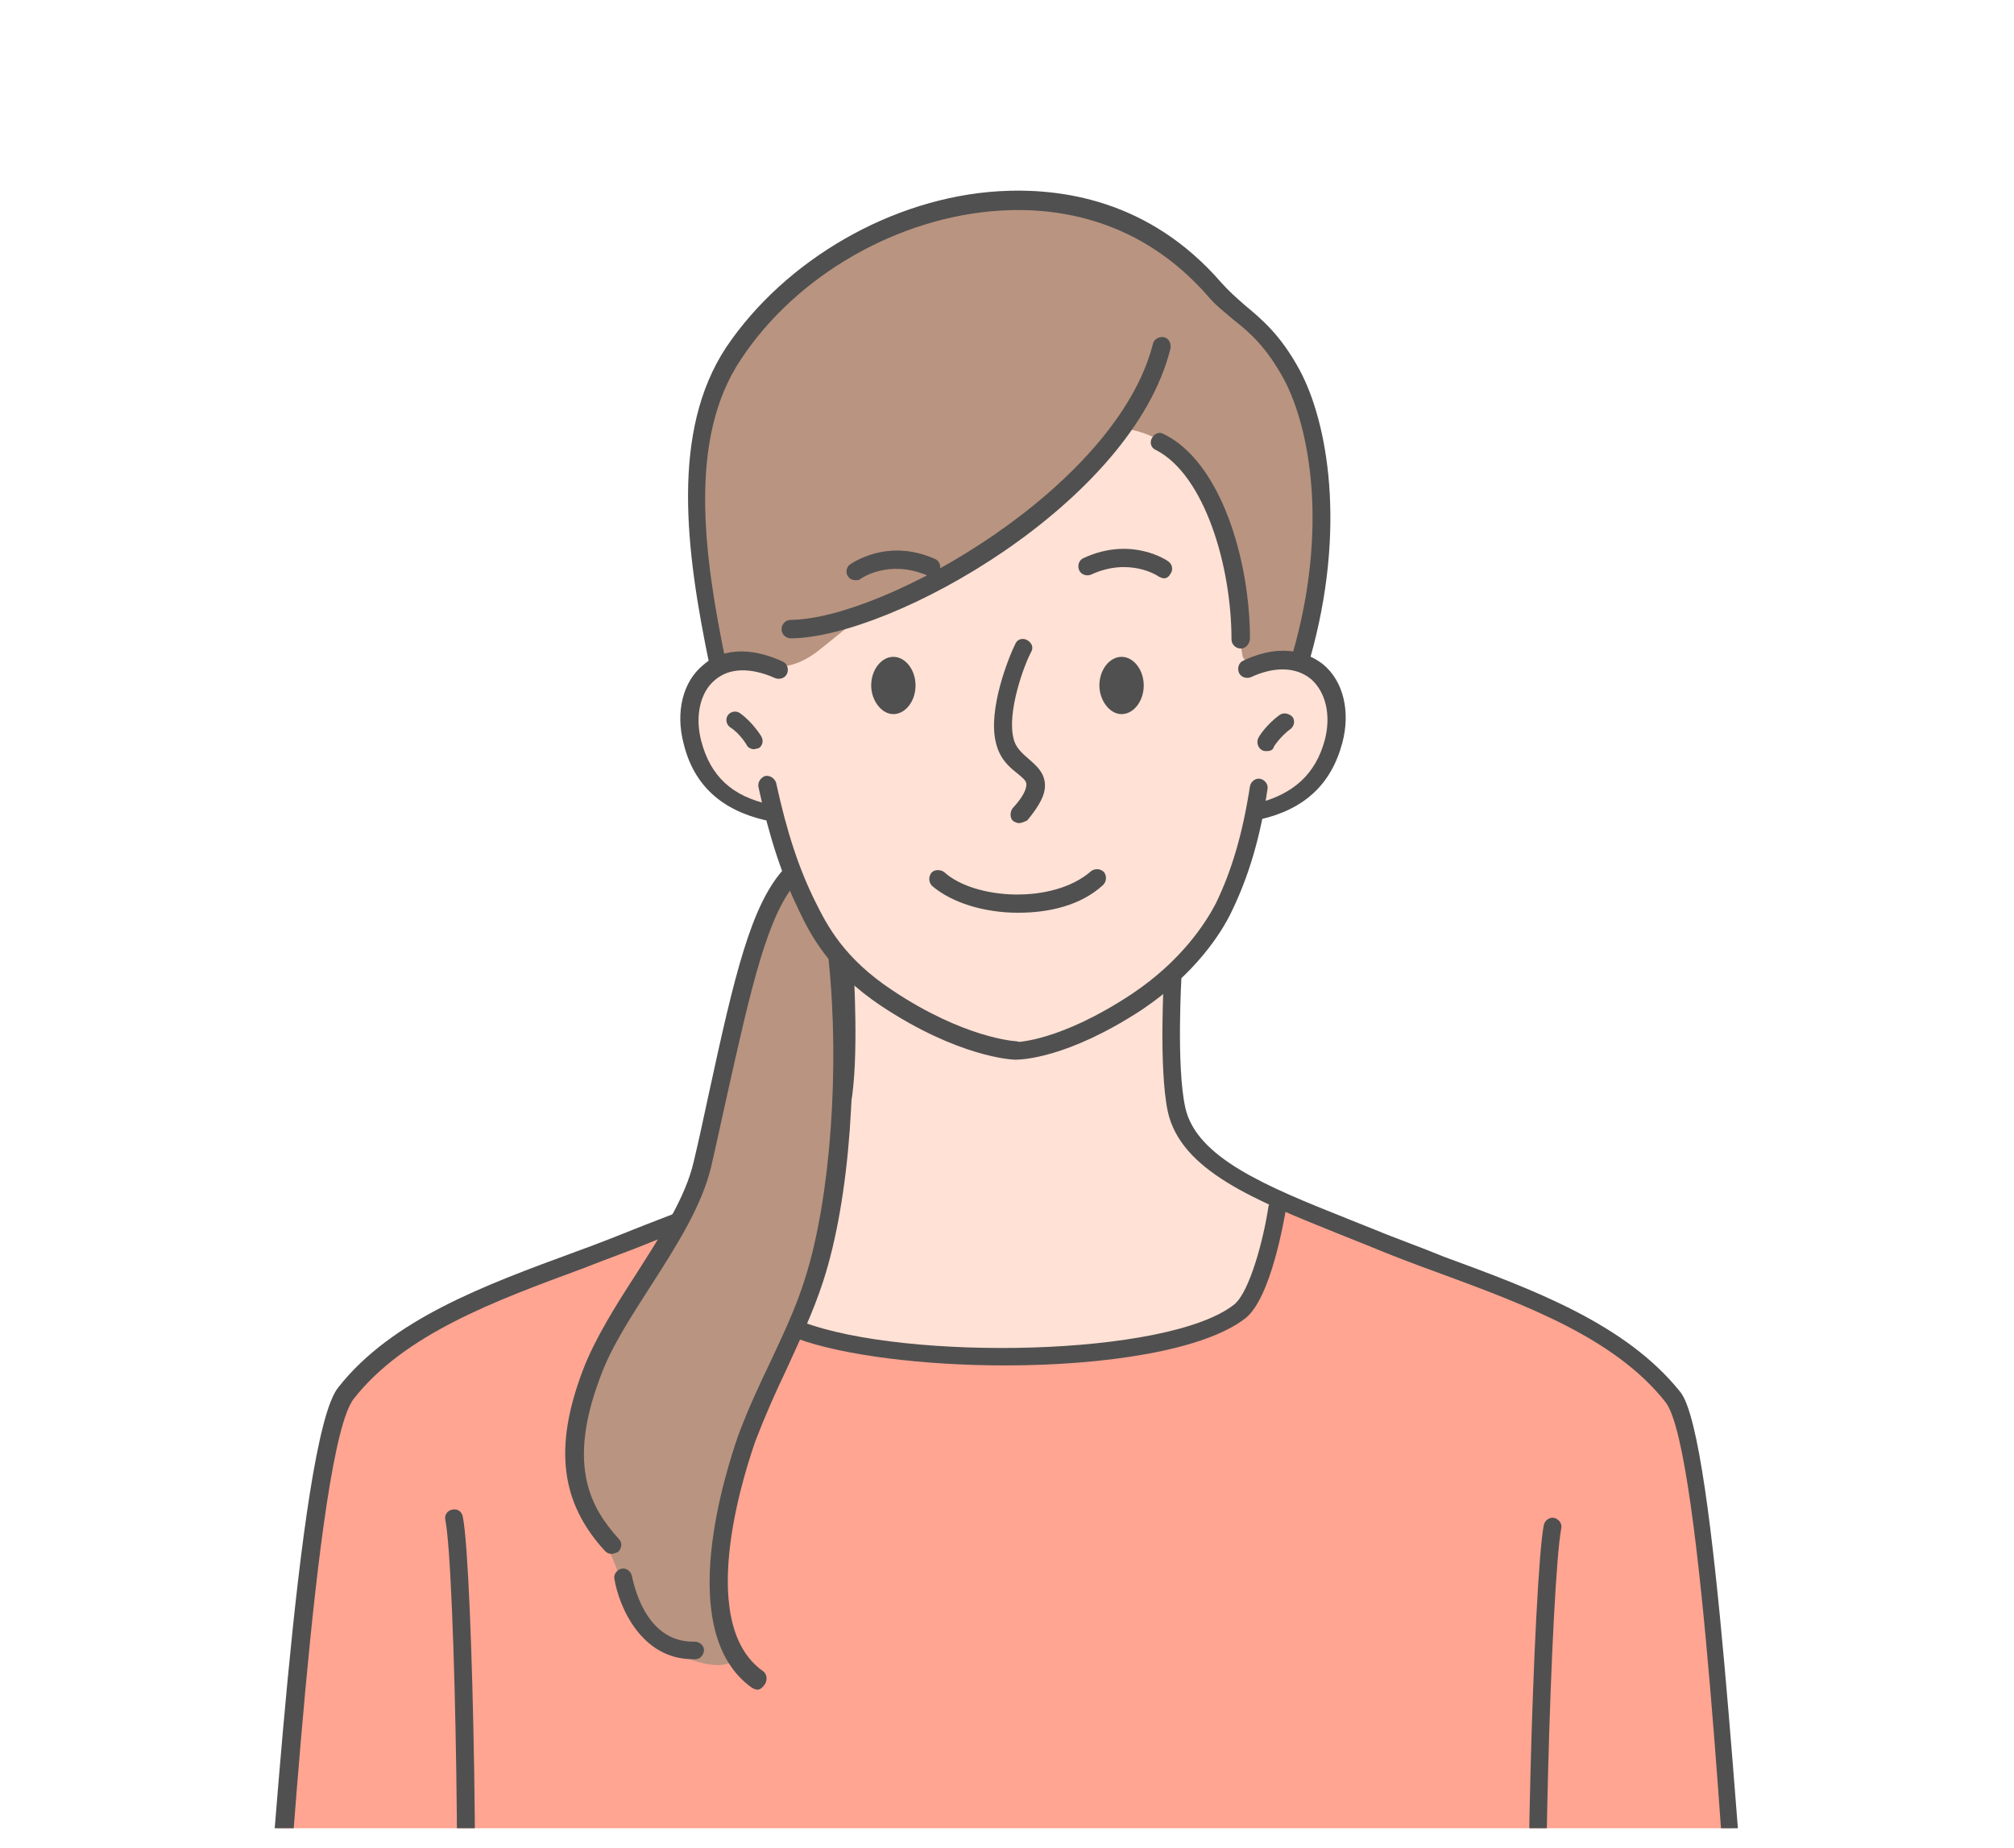 <?xml version="1.0" encoding="utf-8"?>
<!-- Generator: Adobe Illustrator 26.5.1, SVG Export Plug-In . SVG Version: 6.00 Build 0)  -->
<svg version="1.1" id="Layer_2_00000067213494643995025460000001089651335212327853_"
	 xmlns="http://www.w3.org/2000/svg" xmlns:xlink="http://www.w3.org/1999/xlink" x="0px" y="0px" viewBox="0 0 218 200"
	 style="enable-background:new 0 0 218 200;" xml:space="preserve">
<style type="text/css">
	.st0{clip-path:url(#SVGID_00000019637873053469323000000000355923118550416311_);}
	.st1{fill-rule:evenodd;clip-rule:evenodd;fill:#FFA592;}
	.st2{fill-rule:evenodd;clip-rule:evenodd;fill:#B99480;}
	.st3{fill-rule:evenodd;clip-rule:evenodd;fill:#FFE1D5;}
	.st4{fill:#505050;}
	.st5{fill-rule:evenodd;clip-rule:evenodd;fill:#505050;}
</style>
<g id="_デザイン">
	<g>
		<g>
			<defs>
				<rect id="SVGID_1_" x="5.7" y="2.2" width="206.7" height="195.7"/>
			</defs>
			<clipPath id="SVGID_00000130630293937813486570000014932772769504613808_">
				<use xlink:href="#SVGID_1_"  style="overflow:visible;"/>
			</clipPath>
			<g style="clip-path:url(#SVGID_00000130630293937813486570000014932772769504613808_);">
				<g>
					<path class="st1" d="M72.9,132.6l66.3-2.4c0,0,7.1,2.6,15.1,5.6c8.8,3.2,19,7,25.5,13.6c5.8,5.8,8.9,65.3,8.9,65.3
						s-22,12.2-80.8,12.3c-58.6,0.1-78.8-12.3-78.8-12.3s2.5-57.5,7.8-64.3C46.1,138.8,72.9,132.6,72.9,132.6L72.9,132.6z"/>
					<path class="st2" d="M77.8,40.5c5.6-11.2,21.1-20.1,35.3-18.6c7.9,0.8,14.2,5.2,19.6,10.6c2.7,2.7,6.1,5.9,7.5,8.8
						c1.3,2.6,2.9,9.6,2.6,16.3c-0.3,7.4-2.4,14.4-2.4,14.4l-25.3,42.4L85.9,144c0,0-6.2,13.1-8.2,23.7c-0.9,5.1,1.8,12,1.8,12
						c-1.8,1.5-6.8-0.4-9.2-2.8c-2.5-2.4-3.2-7.2-4.6-9.4c-1.4-2.2-3.8-7.5-3.8-9.7c0-2.6,1.4-7.9,3.7-12.3
						c2.5-4.7,6.1-8.6,8.6-14.9c2.9-7.3,4.2-17.4,6.1-23.9c2.4-8.1,5.1-11.8,5.1-11.8L83.5,88l-5.7-16.1c0,0-1.9-6.3-2.4-13.2
						C74.9,51.7,75.9,44.2,77.8,40.5L77.8,40.5z"/>
					<path class="st3" d="M121.7,46.4c0,0,4.4,0.3,7.3,4.4c2.9,4.1,2.5,2.4,4.3,11.9c0.3,1.3,0.7,5.9,1.2,8.3
						c0.3,1.3,2.9,0.3,5.5,0.9c2.2,0.6,4.4,2.6,4.5,4.7c0.5,9.6-8.8,11.3-8.8,11.3s-0.9,5.2-3.1,9.5c-2.2,4.4-5.7,8.1-5.7,8.1
						s-1.4,9.9,0.8,16.3c1.4,4.3,10.7,8.2,10.7,8.2s-0.7,5.1-2,8.6c-1.1,3-2.2,4.4-8.2,6c-7.2,1.8-19.6,2.4-29,1.6
						c-7.8-0.7-13.3-2.6-13.3-2.6s3.5-10.7,4.7-20.6s0.2-19.2,0.2-19.2s-2.9-4.4-4.6-8.1c-1.8-3.8-2.8-8.2-2.8-8.2
						S73,86.2,75.2,74.8c0.5-2.5,2.2-3,5-2.9c2.4,0.1,4.9,1.2,8.3-1.4c1.4-1.1,4.2-3.4,4.2-3.4s12-5.6,16.9-9.4
						C115.7,53.1,121.7,46.4,121.7,46.4L121.7,46.4z"/>
					<path class="st4" d="M109.8,114.7L109.8,114.7c-0.3,0-6.1-0.3-14.4-5.8c-5.7-3.8-7.7-7.8-8.9-10.3c-1.8-3.7-3.2-7.8-4.4-13.4
						c-0.1-0.5,0.2-1,0.7-1.2c0.5-0.1,1,0.2,1.2,0.7c1.2,5.5,2.5,9.4,4.3,13c1.2,2.4,3,6,8.3,9.5c7.8,5.2,13.3,5.5,13.3,5.5
						c0.5,0,0.9,0.5,0.9,1C110.8,114.2,110.4,114.7,109.8,114.7L109.8,114.7z"/>
					<path class="st4" d="M110,114.7L110,114.7c-0.6,0-1-0.4-1-1c0-0.5,0.4-1,1-0.9c0.1,0,4.8-0.1,12.5-5.2c5.4-3.6,8-7.7,9.1-9.8
						c1.7-3.5,2.9-7.5,3.7-12.7c0.1-0.5,0.6-0.9,1.1-0.8s0.9,0.6,0.8,1.1c-0.8,5.4-2.1,9.6-3.9,13.3c-1.1,2.3-3.9,6.7-9.7,10.6
						C115.5,114.6,110.5,114.7,110,114.7L110,114.7z"/>
					<path class="st4" d="M110.3,89.1c-0.2,0-0.4-0.1-0.6-0.2c-0.4-0.3-0.4-1-0.1-1.4c1.3-1.4,1.5-2.2,1.5-2.6s-0.4-0.7-1-1.2
						c-0.9-0.7-1.9-1.6-2.3-3.3c-0.9-3.6,1.4-9.3,2.1-10.7c0.2-0.5,0.8-0.7,1.3-0.4s0.7,0.8,0.4,1.3c-0.8,1.5-2.6,6.5-1.9,9.3
						c0.2,1,0.9,1.6,1.7,2.3c0.8,0.7,1.6,1.4,1.7,2.6c0.1,1.1-0.5,2.3-1.9,4C110.8,89,110.5,89.1,110.3,89.1L110.3,89.1z"/>
					<path class="st4" d="M110.2,98.8c-3.7,0-7.2-1.1-9.3-2.9c-0.4-0.4-0.4-1-0.1-1.4s1-0.4,1.4-0.1c3.3,3,11.8,3.5,15.9-0.1
						c0.4-0.3,1-0.3,1.4,0.1c0.3,0.4,0.3,1-0.1,1.4C117,98,113.6,98.8,110.2,98.8L110.2,98.8z"/>
					<path class="st4" d="M92.6,62.8c-0.3,0-0.6-0.1-0.8-0.4c-0.3-0.4-0.2-1,0.2-1.3c0.2-0.1,4-2.9,9.2-0.6c0.5,0.2,0.7,0.8,0.5,1.3
						s-0.8,0.7-1.3,0.5c-4.2-1.8-7.2,0.3-7.3,0.4C93,62.8,92.8,62.8,92.6,62.8L92.6,62.8z"/>
					<path class="st4" d="M126,62.6c-0.2,0-0.4-0.1-0.6-0.2l0,0c-0.1-0.1-3.2-2.1-7.3-0.2c-0.5,0.2-1.1,0-1.3-0.5s0-1.1,0.5-1.3
						c5.2-2.4,9.1,0.3,9.2,0.4c0.4,0.3,0.5,0.9,0.2,1.3C126.5,62.5,126.2,62.6,126,62.6L126,62.6z"/>
					<path class="st4" d="M91.2,120.2c-0.1,0-0.1,0-0.2,0c-0.5-0.1-0.9-0.6-0.8-1.1c0.9-4.6,0.3-14.1,0.3-14.2c0-0.5,0.4-1,0.9-1
						c0.5-0.1,1,0.4,1,0.9c0,0.4,0.6,9.8-0.3,14.7C92,120,91.6,120.2,91.2,120.2L91.2,120.2z"/>
					<path class="st4" d="M29.2,215.8h-0.1c-0.5-0.1-0.9-0.6-0.8-1.1c1-7.4,3.8-58.9,8.3-64.5c5.8-7.4,15.9-11.1,25.7-14.7
						c2.5-0.9,5-1.9,7.5-2.9l3.1-1.2c0.5-0.2,1.1,0,1.3,0.5c0.2,0.5,0,1.1-0.5,1.3l-3.1,1.2c-2.4,1-5,1.9-7.5,2.9
						c-9.5,3.5-19.3,7.1-24.8,14.1c-4.3,5.4-7.1,57.9-7.9,63.6C30.1,215.5,29.7,215.8,29.2,215.8L29.2,215.8z"/>
					<path class="st4" d="M188.6,215.6c-0.5,0-0.9-0.4-1-0.8c-0.9-6.7-3.3-57.8-7.3-63c-5.5-7-15.3-10.6-24.8-14.1
						c-2.5-0.9-5.1-1.9-7.5-2.9c-1-0.4-2-0.8-3-1.2c-9.2-3.7-17.2-6.9-18.6-13.3c-1-4.8-0.4-14.6-0.4-15c0-0.5,0.5-0.9,1-0.9
						s0.9,0.5,0.9,1c0,0.1-0.6,10,0.4,14.5c1.2,5.4,8.7,8.5,17.5,12c1,0.4,2,0.8,3,1.2c2.4,1,5,1.9,7.4,2.9
						c9.8,3.6,19.8,7.3,25.7,14.7c3.9,4.9,6.2,52.3,7.7,63.9c0.1,0.5-0.3,1-0.8,1.1C188.7,215.6,188.7,215.6,188.6,215.6
						L188.6,215.6z"/>
					<path class="st5" d="M94.3,74.2c0-1.7,1.1-3.1,2.4-3.1s2.4,1.4,2.4,3.1s-1.1,3.1-2.4,3.1S94.3,75.8,94.3,74.2z"/>
					<path class="st5" d="M119,74.2c0-1.7,1.1-3.1,2.4-3.1s2.4,1.4,2.4,3.1s-1.1,3.1-2.4,3.1S119,75.8,119,74.2z"/>
					<path class="st4" d="M136.1,89c-0.4,0-0.8-0.3-0.9-0.8c-0.1-0.5,0.2-1,0.7-1.2c4.1-1,6.5-3.2,7.5-6.9c0.7-2.7,0.1-5.2-1.5-6.6
						c-1.6-1.3-3.9-1.4-6.5-0.2c-0.5,0.2-1.1,0-1.3-0.5s0-1.1,0.5-1.3c4.5-2.1,7.3-0.6,8.6,0.4c2.2,1.8,3,5.1,2.1,8.5
						c-1.2,4.5-4.1,7.2-8.9,8.3C136.2,89,136.2,89,136.1,89L136.1,89z"/>
					<path class="st4" d="M137.1,81.3c-0.2,0-0.3,0-0.5-0.1c-0.5-0.3-0.6-0.9-0.4-1.3c0-0.1,0.9-1.5,2.3-2.5c0.4-0.3,1-0.2,1.4,0.2
						c0.3,0.4,0.2,1-0.2,1.3c-1.1,0.8-1.8,1.9-1.8,1.9C137.8,81.2,137.5,81.3,137.1,81.3L137.1,81.3z"/>
					<path class="st4" d="M83.1,88.8c-0.1,0-0.2,0-0.2,0c-4.8-1.1-7.8-3.8-8.9-8.3c-0.9-3.4-0.1-6.7,2.1-8.5c1.2-1.1,4-2.5,8.6-0.4
						c0.5,0.2,0.7,0.8,0.5,1.3s-0.8,0.7-1.3,0.5c-2.7-1.2-5-1.1-6.5,0.2c-1.6,1.3-2.2,3.9-1.5,6.6c1,3.8,3.3,6,7.5,6.9
						c0.5,0.1,0.8,0.6,0.7,1.2C83.9,88.6,83.5,88.8,83.1,88.8z"/>
					<path class="st4" d="M81.6,81.1c-0.3,0-0.7-0.2-0.8-0.5c0,0-0.7-1.2-1.8-1.9c-0.4-0.3-0.5-0.9-0.2-1.3s0.9-0.5,1.3-0.2
						c1.4,1,2.3,2.5,2.3,2.5c0.3,0.5,0.1,1.1-0.3,1.3C81.9,81,81.8,81.1,81.6,81.1L81.6,81.1z"/>
					<path class="st4" d="M108.8,147.8c-8.9,0-17.6-1.1-22.5-2.9c-0.5-0.2-0.8-0.8-0.6-1.2s0.8-0.8,1.2-0.6
						c11.1,4.2,39.5,3.8,46.7-1.9c1.7-1.4,3.2-7.2,3.7-10.6c0.1-0.5,0.6-0.9,1.1-0.8c0.5,0.1,0.9,0.6,0.8,1.1
						c-0.2,1-1.6,9.6-4.4,11.8C130.3,146.2,119.5,147.8,108.8,147.8L108.8,147.8z"/>
					<path class="st4" d="M49.9,222.8L49.9,222.8c-0.6-0.1-1-0.5-0.9-1.1c1-9.3,0.3-51.8-0.8-57.2c-0.1-0.5,0.2-1,0.8-1.1
						c0.5-0.1,1,0.2,1.1,0.8c1.1,5.5,1.9,48.3,0.8,57.8C50.8,222.4,50.4,222.8,49.9,222.8L49.9,222.8z"/>
					<path class="st4" d="M166.8,222.2c-0.5,0-0.9-0.4-1-0.9c-1-9.1,0.2-50.4,1.3-56.2c0.1-0.5,0.6-0.9,1.1-0.8
						c0.5,0.1,0.9,0.6,0.8,1.1c-1.1,5.7-2.3,46.8-1.3,55.6C167.8,221.6,167.4,222.1,166.8,222.2
						C166.8,222.2,166.8,222.2,166.8,222.2L166.8,222.2z"/>
					<path class="st4" d="M85.6,69.1c-0.5,0-1-0.4-1-1c0-0.5,0.4-1,1-1c10.2-0.1,35.3-14.4,39.2-29.9c0.1-0.5,0.7-0.8,1.2-0.7
						s0.8,0.7,0.7,1.2C122.6,54.4,96.6,69,85.6,69.1L85.6,69.1L85.6,69.1z"/>
					<path class="st4" d="M134.3,70.2c-0.5,0-1-0.4-1-1c0-7.9-2.9-17.8-8.2-20.5c-0.5-0.2-0.7-0.8-0.4-1.3s0.8-0.7,1.3-0.4
						c6.1,3,9.3,13.5,9.3,22.2C135.2,69.8,134.8,70.2,134.3,70.2L134.3,70.2z"/>
					<path class="st4" d="M77.7,72.8c-0.4,0-0.8-0.3-0.9-0.8c-2.6-12.5-4.2-25.3,1.8-34.4c6.4-9.5,18-16.2,29.5-16.9
						c6.7-0.4,16.3,0.9,24.1,9.9c0.8,0.9,1.6,1.6,2.5,2.4c1.8,1.5,3.9,3.2,6,7.1c3,5.6,5.1,17.1,1.1,31.2c-0.1,0.5-0.7,0.8-1.2,0.7
						c-0.5-0.2-0.8-0.7-0.7-1.2c3.9-13.5,1.9-24.4-0.9-29.7c-1.9-3.5-3.7-5.1-5.5-6.5c-0.9-0.8-1.9-1.5-2.8-2.6
						c-7.3-8.3-16.2-9.6-22.5-9.2c-11,0.7-22,7-28,16.1c-5.7,8.5-4.1,20.9-1.6,32.9c0.1,0.5-0.2,1-0.8,1.2
						C77.8,72.8,77.7,72.8,77.7,72.8z"/>
					<path class="st4" d="M66.2,168.2c-0.3,0-0.5-0.1-0.7-0.3c-4.8-5.2-5.6-11.2-2.4-19.6c1.3-3.4,3.5-6.9,5.7-10.3
						c2.6-4.1,5.4-8.3,6.3-12.3c0.6-2.5,1.1-4.9,1.6-7.2c2.8-12.9,4.6-20.7,8.3-24.6c0.4-0.4,1-0.4,1.4,0s0.4,1,0,1.4
						c-3.3,3.5-5.1,11.6-7.8,23.7c-0.5,2.2-1,4.6-1.6,7.2c-1,4.3-3.8,8.7-6.5,12.9c-2.1,3.3-4.3,6.6-5.5,9.9c-3.7,9.7-1,14.3,2,17.6
						c0.4,0.4,0.3,1-0.1,1.4C66.6,168.1,66.4,168.2,66.2,168.2L66.2,168.2z"/>
					<path class="st4" d="M75,179.6c-5.6,0-8-5.7-8.5-8.7c-0.1-0.5,0.3-1,0.8-1.1s1,0.3,1.1,0.8c0.1,0.3,1.2,7.1,6.6,7.1
						c0.1,0,0.1,0,0.2,0c0.5,0,1,0.4,1,0.9s-0.4,1-0.9,1C75.1,179.6,75,179.6,75,179.6z"/>
					<path class="st4" d="M82,182.9c-0.2,0-0.4-0.1-0.6-0.2c-8.6-6.1-2.7-23.8-1.5-27.3c1-2.7,2.2-5.3,3.4-7.8
						c1.4-3,2.9-6.1,3.9-9.4c2.7-8.6,3.7-22.6,2.5-34.2c-0.1-0.5,0.3-1,0.9-1.1c0.6,0,1,0.3,1.1,0.9c1.3,11.9,0.3,26-2.6,34.9
						c-1.1,3.4-2.6,6.5-4,9.6c-1.2,2.5-2.3,5-3.3,7.6c-0.7,2-6.9,19.6,0.8,25c0.4,0.3,0.5,0.9,0.2,1.4
						C82.6,182.6,82.3,182.9,82,182.9L82,182.9z"/>
				</g>
			</g>
		</g>
	</g>
</g>
</svg>
